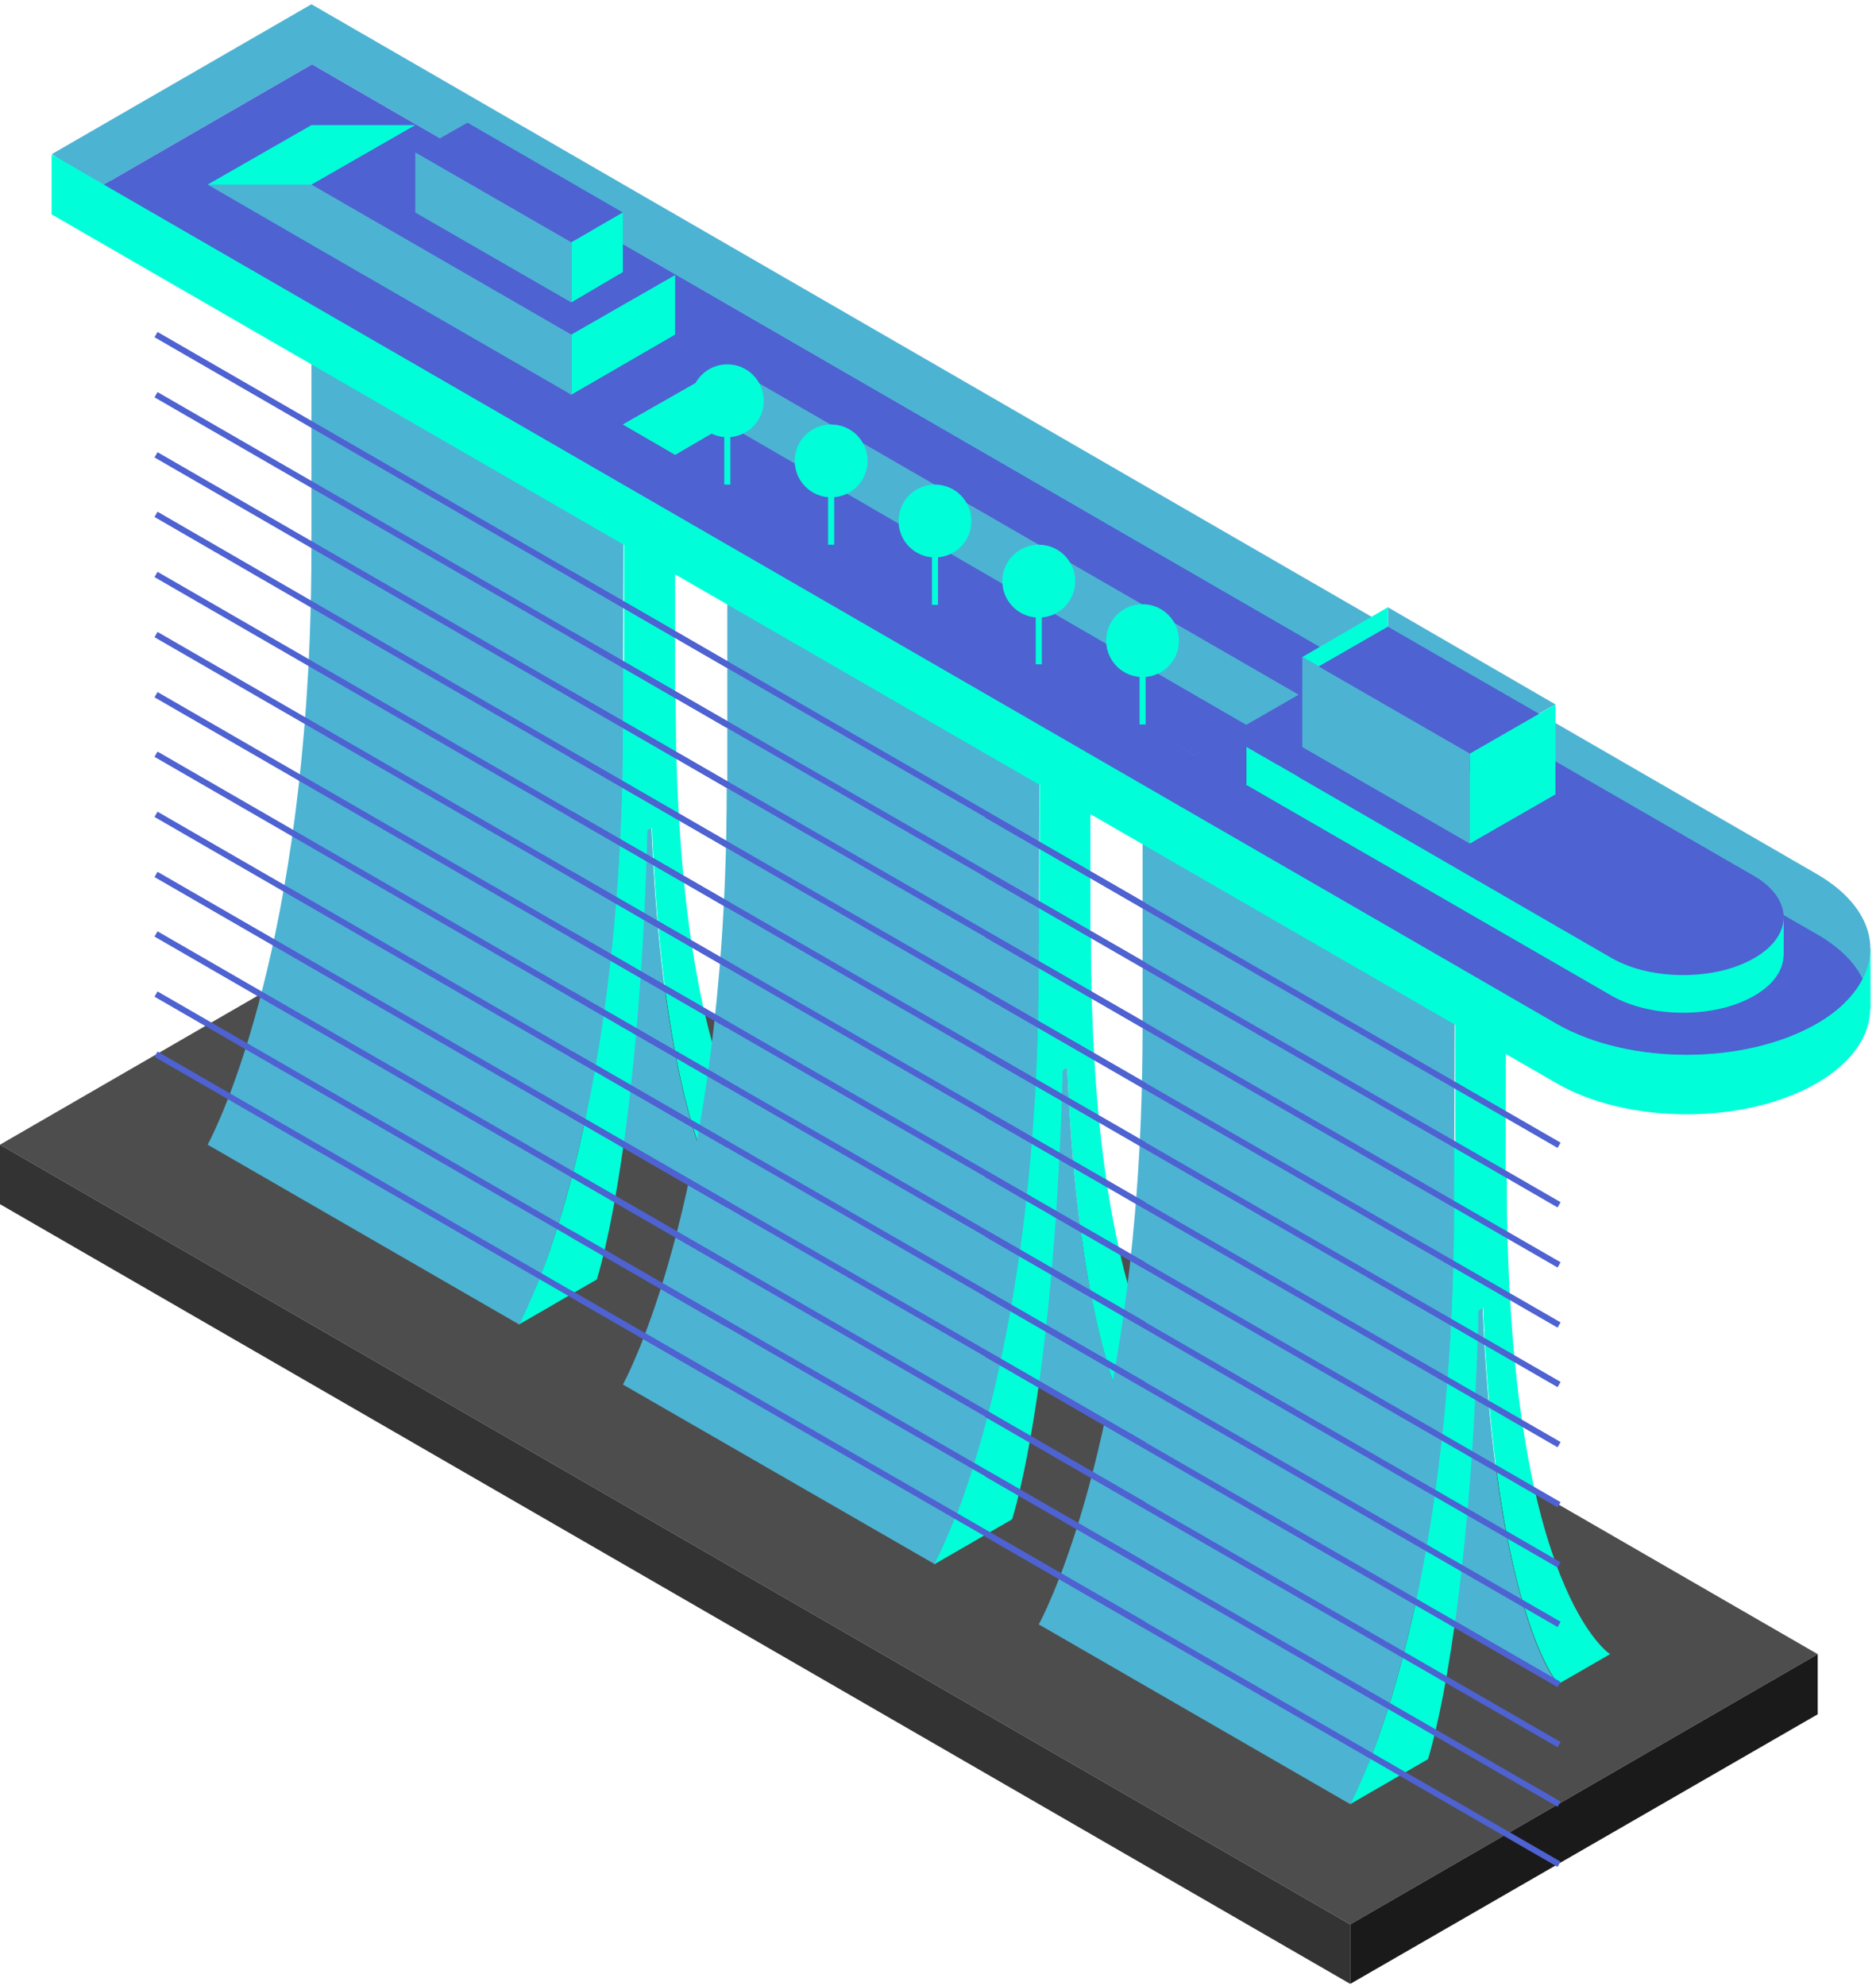 <?xml version="1.0" encoding="UTF-8"?>
<svg width="309px" height="327px" viewBox="0 0 309 327" version="1.1" xmlns="http://www.w3.org/2000/svg" xmlns:xlink="http://www.w3.org/1999/xlink">
    <!-- Generator: Sketch 61.2 (89653) - https://sketch.com -->
    <title>Singapore_MarinaBaySands_Illustration</title>
    <desc>Created with Sketch.</desc>
    <g id="Singapore_MarinaBaySands_Illustration" stroke="none" stroke-width="1" fill="none" fill-rule="evenodd">
        <polygon id="Path" fill="#4D4D4D" fill-rule="nonzero" points="299.4 272.4 222.4 316.9 -2.27373675e-13 188.5 77 144"></polygon>
        <polygon id="Path" fill="#333333" fill-rule="nonzero" points="-2.27373675e-13 188.5 -2.27373675e-13 198.3 222.4 326.7 222.4 316.9"></polygon>
        <polygon id="Path" fill="#1A1A1A" fill-rule="nonzero" points="299.4 272.4 299.4 282.3 222.4 326.7 222.4 316.9"></polygon>
        <g id="Group" transform="translate(34.2, 25)" fill-rule="nonzero">
            <g id="Path">
                <path d="M94.1,168.4 L85.6,173.3 L85.6,173.3 C85.4,173.1 82.7,170 79.8,160.1 C76.4,148.6 72.8,127.9 72.8,91.9 L25.8,64.8 C25.8,63.2 25.8,61.5 25.8,59.8 L77.1,89.4 C77,155.2 93.1,167.6 94.1,168.4 L94.1,168.4 Z" fill="#00FFD9"></path>
                <path d="M79.7,160.1 L42.8,138.8 C42.8,138.8 26.5,128.3 25.7,64.8 L72.7,91.9 C72.7,127.8 76.3,148.6 79.7,160.1 Z" fill="#00FFD9"></path>
                <path d="M85.5,173.3 L34.2,143.7 C34.2,143.7 21.4,130.2 21.4,62.2 L25.7,64.7 L72.7,91.8 C72.7,127.8 76.3,148.5 79.7,160 C82.6,170 85.4,173.1 85.5,173.3 Z" fill="#4DB3D3"></path>
                <path d="M68.4,94.3 C68.4,98.8 68.3,103.1 68.2,107.2 C66.8,147.9 59.3,173.3 54.8,185.2 C52.8,190.5 51.3,193.1 51.3,193.1 L0,163.5 C0,163.5 14.5,137.5 16.8,80.5 C17,75.5 17.1,70.2 17.1,64.7 L21.3,67.2 L68.4,94.3 Z" fill="#4DB3D3"></path>
                <path d="M72.7,91.9 C72.7,159.9 64.1,185.7 64.1,185.7 L51.3,193.1 C51.3,193.1 52.7,190.5 54.8,185.2 C59.8,172.2 68.4,142.6 68.4,94.3 L21.3,67.1 C21.3,65.5 21.3,63.9 21.3,62.2 L72.7,91.9 Z" fill="#00FFD9"></path>
                <path d="M68.4,94.3 C68.4,142.6 59.7,172.1 54.8,185.2 L8.6,158.5 C8.6,158.5 20.8,131.5 21.4,67.1 L68.4,94.3 Z" fill="#4DB3D3"></path>
                <polygon fill="#4E62D1" points="17.1 5.4 68.4 35.1 77 30.1 25.7 0.5"></polygon>
                <polygon fill="#00FFD9" points="68.4 114.1 77 109.1 77 89.4 70.3 93.2"></polygon>
            </g>
            <polygon id="Path" fill="#00FFD9" points="68.6 94.2 68.6 34.9 77 30.1 77 89.4"></polygon>
            <polygon id="Path" fill="#4DB3D3" points="17.1 64.7 17.1 5.4 68.6 34.9 68.4 94.7 39.5 91.3"></polygon>
        </g>
        <g id="Group" transform="translate(102.2, 65)" fill-rule="nonzero">
            <g id="Path">
                <path d="M94.5,167.9 L86,172.8 L86,172.8 C85.8,172.6 83.1,169.5 80.2,159.6 C76.8,148.1 73.2,127.4 73.2,91.4 L26.2,64.3 C26.2,62.7 26.2,61 26.2,59.3 L77.5,88.9 C77.4,154.7 93.5,167.2 94.5,167.9 L94.5,167.9 Z" fill="#00FFD9"></path>
                <path d="M80.1,159.6 L43.2,138.3 C43.2,138.3 26.9,127.8 26.1,64.3 L73.1,91.4 C73.1,127.3 76.7,148.1 80.1,159.6 Z" fill="#00FFD9"></path>
                <path d="M86,172.8 L34.7,143.2 C34.7,143.2 21.9,129.7 21.9,61.7 L26.2,64.2 L73.2,91.3 C73.2,127.3 76.8,148 80.2,159.5 C83,169.5 85.8,172.6 86,172.8 Z" fill="#4DB3D3"></path>
                <path d="M68.9,93.8 C68.9,98.3 68.8,102.6 68.7,106.7 C67.3,147.4 59.8,172.8 55.3,184.7 C53.3,190 51.8,192.6 51.8,192.6 L0.4,163 C0.4,163 14.9,137 17.2,80 C17.4,75 17.5,69.7 17.5,64.2 L21.7,66.7 L68.9,93.8 Z" fill="#4DB3D3"></path>
                <path d="M73.1,91.4 C73.1,159.4 64.5,185.2 64.5,185.2 L51.7,192.6 C51.7,192.6 53.1,190 55.2,184.7 C60.2,171.7 68.8,142.1 68.8,93.8 L21.7,66.6 C21.7,65 21.7,63.4 21.7,61.7 L73.1,91.4 Z" fill="#00FFD9"></path>
                <path d="M68.9,93.8 C68.9,142.1 60.2,171.7 55.3,184.7 L9,158 C9,158 21.2,131 21.8,66.6 L68.9,93.8 Z" fill="#4DB3D3"></path>
                <polygon fill="#4E62D1" points="17.6 4.9 68.9 34.6 77.4 29.6 26.1 0"></polygon>
                <polygon fill="#00FFD9" points="68.9 113.6 77.4 108.6 77.4 88.9 70.8 92.7"></polygon>
            </g>
            <polygon id="Path" fill="#00FFD9" points="69 93.7 69.1 34.5 77.4 29.6 77.4 88.9"></polygon>
            <polygon id="Path" fill="#4DB3D3" points="17.6 64.2 17.6 4.9 69.1 34.5 68.9 94.2 39.9 90.8"></polygon>
        </g>
        <g id="Group" transform="translate(170.2, 104)" fill-rule="nonzero">
            <g id="Path">
                <path d="M95,168.4 L86.5,173.3 L86.5,173.3 C86.3,173.1 83.6,170 80.7,160.1 C77.3,148.6 73.7,127.9 73.7,91.9 L26.7,64.8 C26.7,63.2 26.7,61.5 26.7,59.8 L78,89.4 C77.8,155.2 93.9,167.7 95,168.4 L95,168.4 Z" fill="#00FFD9"></path>
                <path d="M80.6,160.1 L43.7,138.8 C43.7,138.8 27.4,128.3 26.6,64.8 L73.6,91.9 C73.6,127.9 77.2,148.6 80.6,160.1 Z" fill="#00FFD9"></path>
                <path d="M86.4,173.3 L35.1,143.7 C35.1,143.7 22.3,130.2 22.3,62.2 L26.6,64.7 L73.6,91.8 C73.6,127.8 77.2,148.5 80.6,160 C83.5,170 86.2,173.1 86.4,173.3 Z" fill="#4DB3D3"></path>
                <path d="M69.3,94.3 C69.3,98.8 69.2,103.1 69.1,107.2 C67.7,147.9 60.2,173.3 55.7,185.2 C53.7,190.5 52.2,193.1 52.2,193.1 L0.9,163.5 C0.9,163.5 15.4,137.5 17.7,80.5 C17.9,75.5 18,70.2 18,64.7 L22.2,67.2 L69.3,94.3 Z" fill="#4DB3D3"></path>
                <path d="M73.6,91.9 C73.6,159.9 65,185.7 65,185.7 L52.2,193.1 C52.2,193.1 53.6,190.5 55.7,185.2 C60.7,172.2 69.3,142.6 69.3,94.3 L22.2,67.1 C22.2,65.5 22.2,63.9 22.2,62.2 L73.6,91.9 Z" fill="#00FFD9"></path>
                <path d="M69.3,94.3 C69.3,142.6 60.6,172.1 55.7,185.2 L9.5,158.5 C9.5,158.5 21.7,131.5 22.3,67.1 L69.3,94.3 Z" fill="#4DB3D3"></path>
                <polygon fill="#4E62D1" points="18 5.4 69.3 35.1 77.9 30.1 26.5 0.5"></polygon>
                <polygon fill="#00FFD9" points="69.3 114.1 77.9 109.2 77.8 89.4 71.2 93.2"></polygon>
            </g>
            <polygon id="Path" fill="#00FFD9" points="69.5 94.2 69.5 35 77.9 30.1 77.8 89.4"></polygon>
            <polygon id="Path" fill="#4DB3D3" points="18 64.7 18 5.4 69.5 35 69.3 94.7 40.3 91.3"></polygon>
        </g>
        <g id="Group" transform="translate(8.2, 0)" fill-rule="nonzero">
            <path d="M0.3,35.3 L60.3,20.5 L291,153.7 C302.8,160.5 302.8,171.6 291,178.4 L291,178.4 C279.2,185.2 260,185.2 248.2,178.4 L0.3,35.3 Z" id="Path" fill="#00FFD9"></path>
            <polygon id="Path" fill="#00FFD9" points="0.3 35.3 0.3 25.5 299.9 156.2 299.9 166.1 273.9 182.2 205.6 149.9 37.6 52.6"></polygon>
            <path d="M298.6,161.2 C297.2,158.5 294.7,156 291,153.8 L43.2,10.6 L8.9,30.4 L0.3,25.4 L43.1,0.7 L291,143.9 C299.1,148.6 301.7,155.2 298.6,161.2 Z" id="Path" fill="#4DB3D3"></path>
            <path d="M298.6,161.2 C297.2,163.9 294.7,166.5 291,168.6 C285.1,172 277.3,173.7 269.6,173.7 C261.9,173.7 254.1,172 248.2,168.6 L8.9,30.4 L43.2,10.6 L291,153.8 C294.7,155.9 297.3,158.5 298.6,161.2 Z" id="Path" fill="#4E62D1"></path>
        </g>
        <g id="Group" transform="translate(34.2, 20)" fill-rule="nonzero">
            <polygon id="Path" fill="#4E62D1" points="77 25.3 59.9 35.1 17.1 10.4 34.2 0.6"></polygon>
            <polygon id="Path" fill="#00FFD9" points="77 35.1 59.9 45 59.9 35.1 77 25.3"></polygon>
            <polygon id="Path" fill="#4DB3D3" points="59.9 45 17.1 20.3 0 10.4 17.1 10.4 59.9 35.1"></polygon>
        </g>
        <polygon id="Path" fill="#00FFD9" fill-rule="nonzero" points="68.4 20.6 51.3 20.6 34.2 30.4 51.3 30.4"></polygon>
        <g id="Group" transform="translate(205.2, 100)" fill-rule="nonzero">
            <path d="M83.7,64 C77.3,67.7 66.8,67.7 60.3,64 L1.13686838e-13,29.2 L23.4,15.7 L83.7,50.5 C90.2,54.2 90.2,60.3 83.7,64 Z" id="Path" fill="#00FFD9"></path>
            <polygon id="Path" fill="#00FFD9" points="88.6 57.4 88.6 51.2 80.5 50.9 81.1 61.7"></polygon>
            <path d="M83.7,57.8 C77.3,61.5 66.8,61.5 60.3,57.8 L0.1,23 L23.5,9.5 L83.8,44.3 C90.2,48.1 90.2,54.1 83.7,57.8 Z" id="Path" fill="#4E62D1"></path>
            <polygon id="Path" fill="#4DB3D3" points="36.9 38.9 9.3 23 23.4 14.9 51 30.8"></polygon>
            <polygon id="Path" fill="#4DB3D3" points="23.4 6.6 23.4 0 51 16 45.3 19.2"></polygon>
            <polygon id="Path" fill="#00FFD9" points="15 11.5 9.3 8.2 23.4 0 23.4 6.6"></polygon>
            <polygon id="Path" fill="#4E62D1" points="36.9 27.2 9.3 11.3 23.4 3.2 51 19.1"></polygon>
            <polygon id="Path" fill="#00FFD9" points="0.1 29.2 0.1 23 8.6 27.9"></polygon>
            <polygon id="Path" fill="#00FFD9" points="36.9 24.1 51 16 51 30.8 36.9 38.9"></polygon>
            <polygon id="Path" fill="#4DB3D3" points="36.9 38.9 9.3 23 9.3 12.1 9.3 8.2 36.9 24.1"></polygon>
        </g>
        <g id="Group" transform="translate(25.2, 55)" stroke="#4E62D1">
            <line x1="0.5" y1="0.1" x2="94.7" y2="54.5" id="Path"></line>
            <line x1="0.5" y1="10" x2="94.7" y2="64.4" id="Path"></line>
            <line x1="0.5" y1="19.9" x2="94.7" y2="74.3" id="Path"></line>
            <line x1="0.5" y1="29.7" x2="94.7" y2="84.2" id="Path"></line>
            <line x1="0.5" y1="39.6" x2="94.7" y2="94" id="Path"></line>
            <line x1="0.5" y1="49.5" x2="94.7" y2="103.9" id="Path"></line>
            <line x1="0.5" y1="59.4" x2="94.7" y2="113.8" id="Path"></line>
            <line x1="0.5" y1="69.2" x2="94.7" y2="123.6" id="Path"></line>
            <line x1="0.5" y1="79.1" x2="94.7" y2="133.5" id="Path"></line>
            <line x1="0.5" y1="89" x2="94.7" y2="143.4" id="Path"></line>
            <line x1="0.5" y1="98.8" x2="94.7" y2="153.2" id="Path"></line>
            <line x1="0.5" y1="108.7" x2="94.7" y2="163.1" id="Path"></line>
            <line x1="0.5" y1="118.6" x2="94.7" y2="173" id="Path"></line>
        </g>
        <g id="Group" transform="translate(93.2, 94)" stroke="#4E62D1">
            <line x1="0.9" y1="0.6" x2="95.2" y2="55.1" id="Path"></line>
            <line x1="0.9" y1="10.5" x2="95.2" y2="64.9" id="Path"></line>
            <line x1="0.9" y1="20.4" x2="95.2" y2="74.8" id="Path"></line>
            <line x1="0.9" y1="30.3" x2="95.2" y2="84.7" id="Path"></line>
            <line x1="0.9" y1="40.1" x2="95.2" y2="94.5" id="Path"></line>
            <line x1="0.9" y1="50" x2="95.2" y2="104.4" id="Path"></line>
            <line x1="0.9" y1="59.9" x2="95.2" y2="114.3" id="Path"></line>
            <line x1="0.9" y1="69.7" x2="95.2" y2="124.1" id="Path"></line>
            <line x1="0.9" y1="79.6" x2="95.2" y2="134" id="Path"></line>
            <line x1="0.9" y1="89.5" x2="95.2" y2="143.9" id="Path"></line>
            <line x1="0.9" y1="99.3" x2="95.2" y2="153.8" id="Path"></line>
            <line x1="0.9" y1="109.2" x2="95.2" y2="163.6" id="Path"></line>
            <line x1="0.9" y1="119.1" x2="95.2" y2="173.5" id="Path"></line>
        </g>
        <g id="Group" transform="translate(162.2, 134)" stroke="#4E62D1">
            <line x1="0.3" y1="0.2" x2="94.6" y2="54.6" id="Path"></line>
            <line x1="0.3" y1="10" x2="94.6" y2="64.4" id="Path"></line>
            <line x1="0.3" y1="19.9" x2="94.6" y2="74.3" id="Path"></line>
            <line x1="0.3" y1="29.8" x2="94.6" y2="84.2" id="Path"></line>
            <line x1="0.3" y1="39.6" x2="94.6" y2="94" id="Path"></line>
            <line x1="0.3" y1="49.5" x2="94.6" y2="103.9" id="Path"></line>
            <line x1="0.3" y1="59.4" x2="94.6" y2="113.8" id="Path"></line>
            <line x1="0.3" y1="69.2" x2="94.6" y2="123.7" id="Path"></line>
            <line x1="0.3" y1="79.1" x2="94.6" y2="133.5" id="Path"></line>
            <line x1="0.3" y1="89" x2="94.6" y2="143.4" id="Path"></line>
            <line x1="0.3" y1="98.9" x2="94.6" y2="153.3" id="Path"></line>
            <line x1="0.3" y1="108.7" x2="94.6" y2="163.1" id="Path"></line>
            <line x1="0.3" y1="118.6" x2="94.6" y2="173" id="Path"></line>
        </g>
        <polygon id="Path" fill="#4DB3D3" fill-rule="nonzero" points="119.8 60.1 102.6 69.9 196.7 124.3 213.9 114.4"></polygon>
        <polygon id="Path" fill="#00FFD9" fill-rule="nonzero" points="119.8 60.1 119.8 69.9 111.2 74.9 102.6 69.9"></polygon>
        <polygon id="Path" fill="#4E62D1" fill-rule="nonzero" points="119.8 69.9 205.5 119.5 196.7 124.3 110.4 75.4"></polygon>
        <g id="Group" transform="translate(182.2, 99)">
            <line x1="6" y1="20.3" x2="6" y2="6.5" id="Path" stroke="#00FFD9"></line>
            <circle id="Oval" fill="#00FFD9" fill-rule="nonzero" cx="6" cy="6.5" r="6"></circle>
        </g>
        <g id="Group" transform="translate(164.2, 89)">
            <line x1="6.9" y1="20.4" x2="6.9" y2="6.7" id="Path" stroke="#00FFD9"></line>
            <circle id="Oval" fill="#00FFD9" fill-rule="nonzero" cx="6.9" cy="6.7" r="6"></circle>
        </g>
        <g id="Group" transform="translate(147.2, 79)">
            <line x1="6.8" y1="20.6" x2="6.8" y2="6.8" id="Path" stroke="#00FFD9"></line>
            <circle id="Oval" fill="#00FFD9" fill-rule="nonzero" cx="6.8" cy="6.8" r="6"></circle>
        </g>
        <g id="Group" transform="translate(130.2, 69)">
            <line x1="6.7" y1="20.7" x2="6.7" y2="6.9" id="Path" stroke="#00FFD9"></line>
            <circle id="Oval" fill="#00FFD9" fill-rule="nonzero" cx="6.7" cy="6.9" r="6"></circle>
        </g>
        <g id="Group" transform="translate(113.2, 60)">
            <line x1="6.6" y1="19.8" x2="6.6" y2="6" id="Path" stroke="#00FFD9"></line>
            <circle id="Oval" fill="#00FFD9" fill-rule="nonzero" cx="6.6" cy="6" r="6"></circle>
        </g>
        <g id="Group" transform="translate(68.2, 20)" fill-rule="nonzero">
            <polygon id="Path" fill="#4E62D1" points="0.2 5.1 25.9 19.9 34.4 15 8.8 0.2"></polygon>
            <polygon id="Path" fill="#00FFD9" points="34.4 24.8 34.4 15 25.9 19.9 25.9 29.8"></polygon>
            <polygon id="Path" fill="#4DB3D3" points="25.9 29.8 0.2 15 0.2 5.1 25.9 19.9"></polygon>
        </g>
    </g>
</svg>